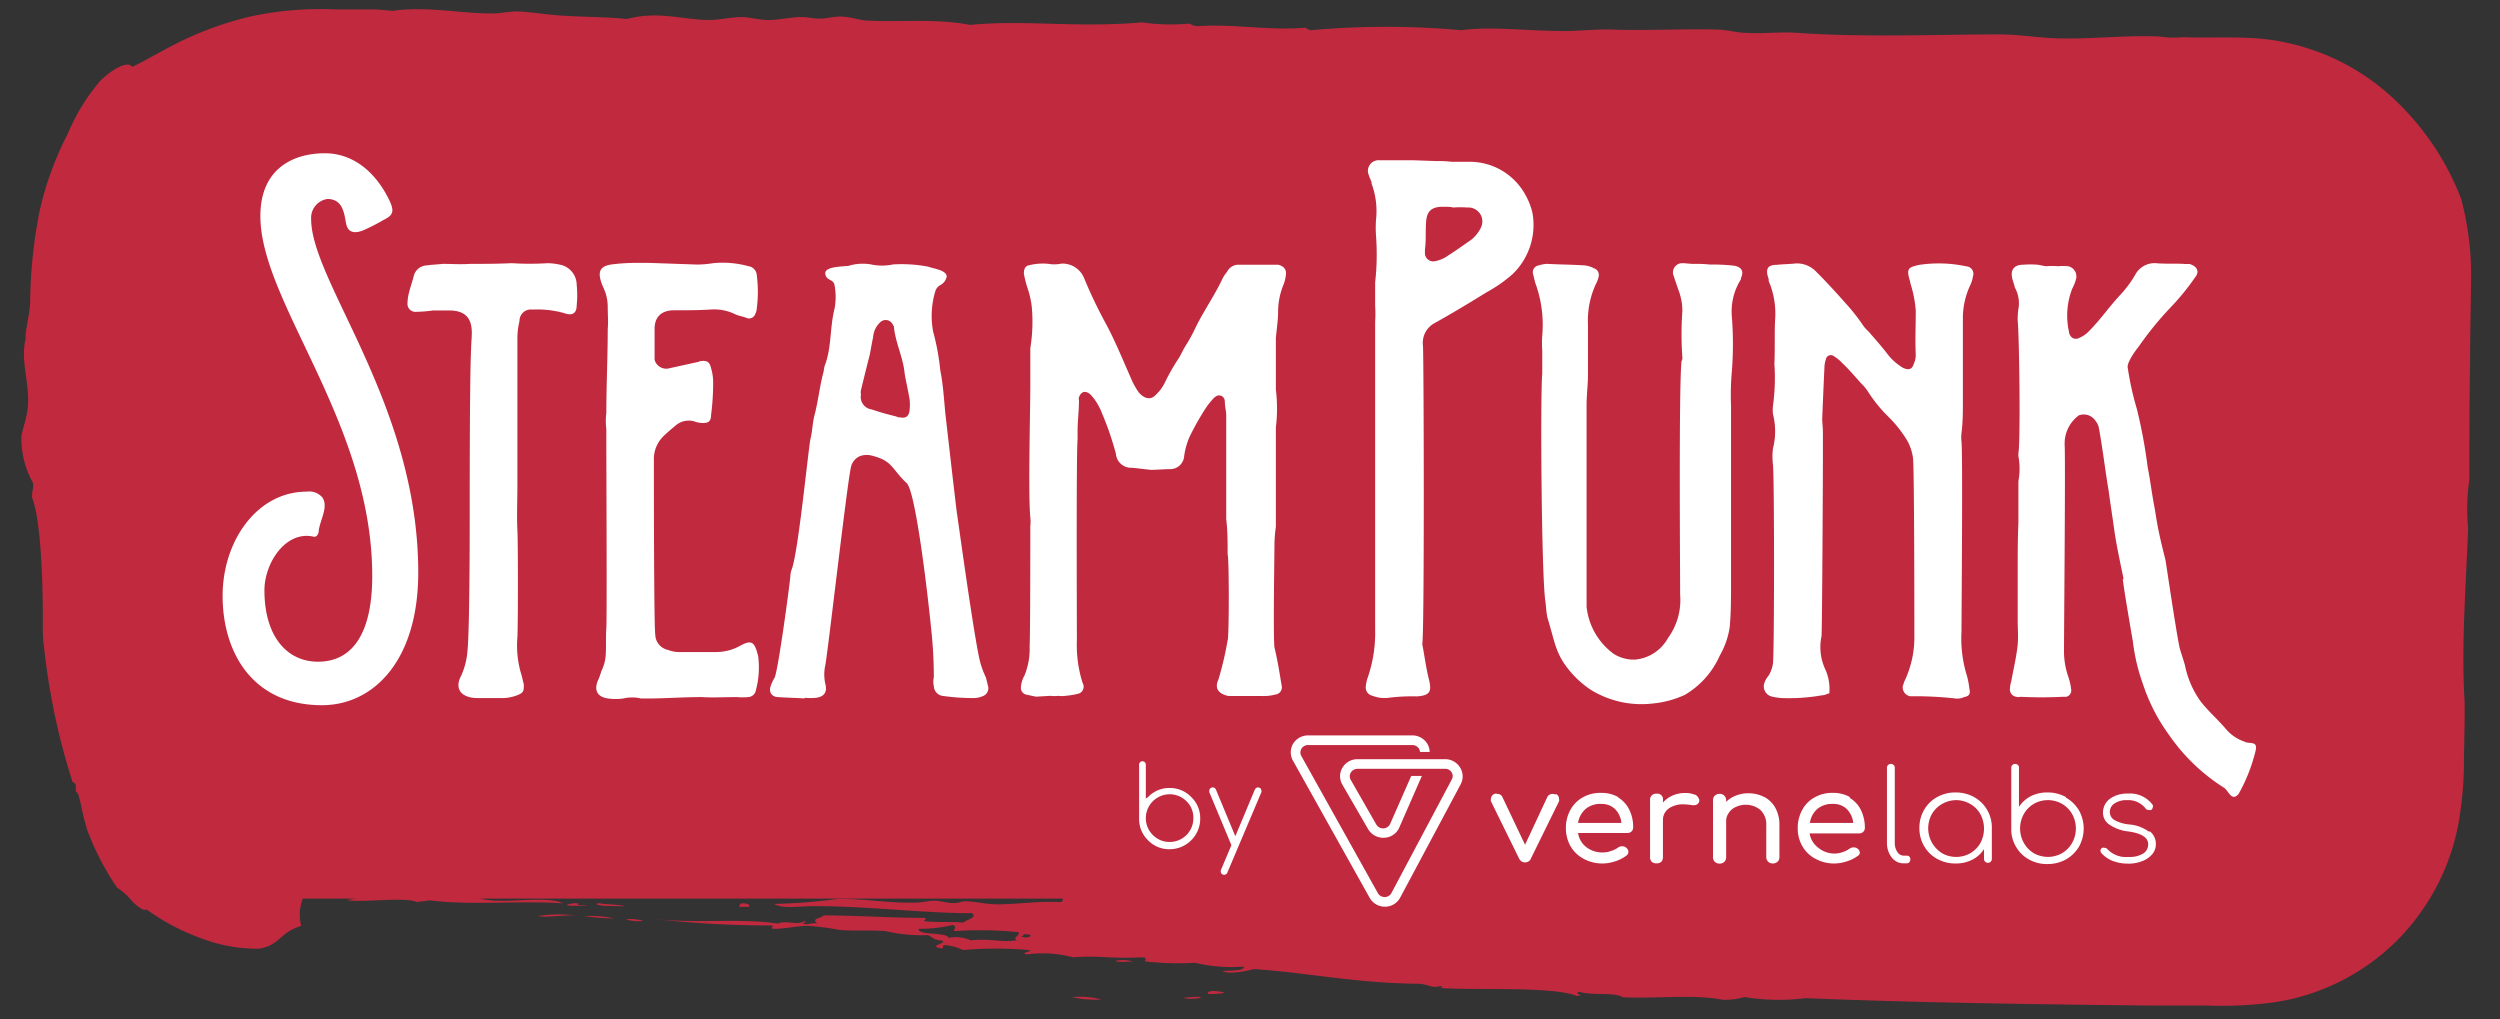 <svg id="Capa_1" data-name="Capa 1" xmlns="http://www.w3.org/2000/svg" viewBox="0 0 178.78 72.88"><rect x="0" y="0" width="178.78" height="72.88" fill="#333333" stroke="none"/><defs><style>.cls-1{fill:#c1293f;}.cls-2{fill:#fff;}</style></defs><title>steampunk</title><path class="cls-1" d="M87.6,71a6.91,6.91,0,0,1-1.21.08C86.28,70.74,87.28,70.89,87.6,71Z"/><path class="cls-1" d="M85.89,71.35c-.23.08-1.2.12-1.22,0C85,71.33,85.8,71.21,85.89,71.35Z"/><path class="cls-1" d="M81,68.76c-.36,0-1.14.08-1.22-.05A2.38,2.38,0,0,1,81,68.76Z"/><path class="cls-1" d="M78.77,71.48a8,8,0,0,1-2.1-.17A5.9,5.9,0,0,1,78.77,71.48Z"/><path class="cls-1" d="M53.57,64.85h-.69a.21.21,0,0,1,.15-.25C53.49,64.59,53.61,64.69,53.57,64.85Z"/><path class="cls-1" d="M46,65.84a2.3,2.3,0,0,1-1.23-.11A4,4,0,0,1,46,65.84Z"/><path class="cls-1" d="M42.77,64.58c.54.12,1.5.08,1.93.23C44,64.78,42.3,64.83,42.77,64.58Z"/><path class="cls-1" d="M41.8,65.51a8,8,0,0,1,2.1.17A14.85,14.85,0,0,1,41.8,65.51Z"/><path class="cls-1" d="M41.45,65.51c-.94-.16-2.13.14-3,0A9.82,9.82,0,0,1,41.45,65.51Z"/><path class="cls-1" d="M41.39,64.66c-.1,0-.2,0,0,.06,1.63,0-.66.12-.87,0C40.62,64.63,41.33,64.51,41.39,64.66Z"/><path class="cls-1" d="M2.3,35.61c.62,1.54.78,6,.76,9,0,.44,0,1.2.08,1.56a48,48,0,0,0,2.05,9.75.39.39,0,0,1,.23.21l0,0h0v.44h0v0l.06.08a.43.43,0,0,0,.11.12l.13.49a4.13,4.13,0,0,1,.1.46l.13.59c.1.38.2.77.31,1.11l.34.84a19.3,19.3,0,0,0,1.77,3.21,5.08,5.08,0,0,1,1.1,1c.41.4.84.71,1,.56a16,16,0,0,0,4,2.1,11.06,11.06,0,0,0,4.07.71c1.54-.28,1.37-1.11,3-1.63a3.09,3.09,0,0,1,.09-1.87.19.19,0,0,0,0-.08l.58,0h3.3a3.5,3.5,0,0,0-.68.12c1.32.17,4.11-.26,5,.13.23-.06.64-.06.86-.13,3.07.39,6.4,0,9.58.22-1.33-.61-4.24.11-5.94-.34H76c0,.09,0,.19-.14.25-1.61-.08-3,.15-4.51.16-.88,0-1.48-.19-2.27-.22-.39,0-.41.12-.86.13s-1-.17-1.41-.17-.68.11-1.2.13c-1.85.09-3.87-.3-5.76-.25a38.45,38.45,0,0,1-4.5.35c.66.39,1.84.14,3,.16,3.74,0,8,.53,11.17.5.37.32-.33.44-.65.68-1-.09-1.72,0-2.61-.09-.49-.06.24-.17-.19-.25-2.34,0-4.45-.16-7.15-.18-.26.23-.93.23-.48.56a3.05,3.05,0,0,0-.69.07c-.71,0,0-.09-.19-.24-.47.37-1.42-.08-1.9.2-3.17-.44-5.8.07-9.42-.4a72.8,72.8,0,0,0,8.74.53c.68,0-.12.19.36.24.91,0,1.6-.21,2.42-.21a18.63,18.63,0,0,1,2.28.29c1,.09,2.24,0,3.31.09a11.22,11.22,0,0,0,3,.28c.42.17.26.31,1.08.41.14.22-.9.34-.31.5s.09-.21.5-.19a3.69,3.69,0,0,1,1.25.35,26.39,26.39,0,0,1,4.7,0c.5.07-.75.19-.15.31a8.52,8.52,0,0,1,3.32.21c1.81-.15,2.83.12,4.86,0,.68,0,.06.31.37.3a21,21,0,0,0,3.49.09,11.07,11.07,0,0,0,3.49.27c.06.3-.83.28-1.53.32.45.27,1.76,0,2.24-.14,3.9.26,7.17,1,11.74,1.05.68,0,1,.35,1.57.17.22,0,.19.12,0,.13,2.52.19,8.13-.14,9.79.58.7-.12-.27-.09.15-.31,1,.3,2.51,0,3.16.4,2.56.1,5.11-.23,7.14.18a5.29,5.29,0,0,0,1.55-.2,15,15,0,0,0,4.35.08c8.1.33,16.42.44,24.76.53l4,0a27.67,27.67,0,0,0,4.94-.26,15.76,15.76,0,0,0,8.46-4.25,16,16,0,0,0,4.5-8.3,25.45,25.45,0,0,0,.43-4.92l.05-2.5,0-1.53c-.26-3.9.12-8.65.25-12.37a14.43,14.43,0,0,1,.09-3.48c0-2.61,0-5.54.05-8.38,0-1.94.05-3.86.07-5.67a21.49,21.49,0,0,0-.7-6,19.14,19.14,0,0,0-4.77-7.13,16.15,16.15,0,0,0-7.83-4.09c-2.41-.53-4.83-.28-7.27-.37A9.45,9.45,0,0,1,155,2.68a8.6,8.6,0,0,0-.9-.08c-2.4-.08-4.89.24-7.29.13-1.45-.08-2.55-.27-3.84-.27-4.19,0-9.67.23-14.45-.11-1.24-.09-2.48.08-3.64,0-.65,0-1.28-.2-1.94-.23-2.2-.08-5.19.08-7.48,0-1.17-.06-2.4.1-3.64.1-2.65,0-5.16-.36-7.31-.06a60.35,60.35,0,0,0-10.78,0,.8.8,0,0,1-.37-.18c-2.56.23-5.17-.29-7.66-.11-.43,0-.43-.13-.71-.18a14.05,14.05,0,0,1-3.31-.09c-4.77.41-8.29-.2-12.33.18-2.23-.45-4.78-.2-7.15-.3-.65,0-1.29-.26-1.94-.29s-1,.12-1.55.14-.86-.11-1.4-.11c-.72,0-1.5.19-2.25.21S53.64,1.22,53,1.22s-1.53.2-2.25.21c-1.93,0-3.62-.68-5.92-.07-1.49-.16-3.07-.13-4.89-.26-1-.07-2.15-.27-3-.28-.5,0-1.08.12-1.56.14C33,1,30.57.41,28.06.78c-.43-.05-.89-.09-1.38-.11l-2.79,0A23.92,23.92,0,0,0,18,1.16a24.33,24.33,0,0,0-5,1.76c-1.44.71-2.62,1.43-3.56,1.87-.2-.44-1.26,0-2.28,1A14.42,14.42,0,0,0,4.84,9.58a23,23,0,0,0-2,5.48,34.66,34.66,0,0,0-.68,6.4c0,.64-.15,1.27-.25,1.92l-.08.48,0,.24,0,.13a2.72,2.72,0,0,0-.08.47C1.57,26.07,2.1,27.51,2,29c-.07,1-.47,1.83-.47,2.29a6.46,6.46,0,0,0,.83,3.24C2.41,35.09,2.26,35.08,2.3,35.61ZM72.71,67.24c-1.26.18-1.63-.14-3.3,0a2.63,2.63,0,0,0-1.58-.17c-.09-.44-2.2-.14-2.14-.65a9.8,9.8,0,0,0,2.42-.27c.46.08-.08.43.2.43a28.09,28.09,0,0,1,4.53.08C72.94,67,72.38,67,72.71,67.24Zm.32-.31c.14,0,.2-.05.17-.12C74.22,66.8,73.41,67.23,73,66.93Z"/><path class="cls-2" d="M29.91,40.94c0,6.33-3.22,9.49-6.89,9.49-5,0-7.1-3.83-7.1-7.81s2.5-7.46,6-7.46a1.24,1.24,0,0,1,1.13.41c.46.67-.16,1.59-.26,2.4,0,.21-.15.46-.36.41-2-.46-3.52,1.89-3.52,3.83,0,3.32,1.63,5.11,3.83,5.11,2.45,0,3.88-2,3.88-6.13,0-11-8-19.56-8-25.74,0-3.47,2.45-4.49,4.6-4.49s3.73,1.48,4.65,3.42c.3.66.3,1-.41,1.33a13.72,13.72,0,0,1-1.48.76c-.51.21-1,.21-1.18-.3s-.1-1.94-1.38-1.94a1.36,1.36,0,0,0-1.17,1.43C22.25,20.15,29.91,28.93,29.91,40.94Z"/><path class="cls-2" d="M29.76,22.3a.57.57,0,0,1-.62-.62,3.32,3.32,0,0,1,.11-.76c.1-.41.25-.82.35-1.23a1,1,0,0,1,.92-.71c.36-.06.77-.06,1.13-.11.66,0,1.32.05,1.94,0,1,0,2,0,3-.05a20.51,20.51,0,0,0,2.6,0,4.48,4.48,0,0,1,.82.1,1.48,1.48,0,0,1,1.23,1.43,7.41,7.41,0,0,1,0,1.49c0,.56-.31.76-.87.56a7,7,0,0,0-2.3-.26.81.81,0,0,0-.92.82A5.28,5.28,0,0,0,37,24.24c0,1.53,0,9,0,10.52,0,1.07-.05,2.09,0,3.16.05.82.05,6.79,0,7.66a7.1,7.1,0,0,0,.3,2.71l.16.66c0,.41,0,.56-.36.72a3,3,0,0,1-1.33.25H34.05c-1.13-.05-1.54-.71-1.08-1.58a5.26,5.26,0,0,0,.46-1.79c.16-1.63.16-8.37.16-10,0-1.89,0-9.7.1-11.59,0-.36.05-.76.05-1.17,0-1.08-.51-1.59-1.63-1.59-.36,0-.72,0-1.13,0v0A10.24,10.24,0,0,1,29.76,22.3Z"/><path class="cls-2" d="M49.88,18.92a7.77,7.77,0,0,0,1.12-.1,6.92,6.92,0,0,1,2.5.21.7.7,0,0,1,.62.66,9.2,9.2,0,0,1,0,2.35,1,1,0,0,1-.11.41.47.47,0,0,1-.56.31c-.25-.11-.56-.16-.82-.26a3.43,3.43,0,0,0-1.88-.36c-.87.05-1.69.05-2.56.05s-1.38.46-1.38,1.33c0,.61,0,1.18,0,1.79,0,.1,0,.25,0,.41a.86.86,0,0,0,1.08.61l2.09-.46a.18.18,0,0,1,.15-.05c.41-.05.62.05.72.51a3.6,3.6,0,0,1,.15,1,18,18,0,0,1-.15,2.35c0,.51-.26.61-.77.56a1.71,1.71,0,0,1-.41-.1,1.44,1.44,0,0,0-1.38.31c-.3.25-.61.51-.86.76a2.28,2.28,0,0,0-.67,1.69c0,.46,0,12,.1,12.46a1.14,1.14,0,0,0,.92,1.12,2.18,2.18,0,0,0,.82.15c.87,0,1.74,0,2.6,0a3.58,3.58,0,0,0,1.64-.4c.92-.52,1.12-.36,1.38.71a6.29,6.29,0,0,1-.16,2.4.59.59,0,0,1-.56.51,4.15,4.15,0,0,1-.81,0c-.82,0-1.69.05-2.51,0-1.32,0-2.6.1-3.88.1-.15,0-.3,0-.46,0a2.73,2.73,0,0,0-1.27,0,3.91,3.91,0,0,1-1.08,0c-.76-.1-1-.56-.76-1.22A4.4,4.4,0,0,0,43,48a3.05,3.05,0,0,0,.31-1.07c.05-.61,0-1.33.05-2s0-12.16,0-12.77V30.67a4.23,4.23,0,0,1,0-1.12c0-2,.1-4,.1-6,.05-.51,0-1.07,0-1.58a3.21,3.21,0,0,0-.35-1.48c0-.05-.06-.11-.06-.16-.35-.92-.15-1.32.77-1.43a14.71,14.71,0,0,1,1.48-.1h1.13Z"/><path class="cls-2" d="M70.31,49.77a1.69,1.69,0,0,1-.72.15,15.29,15.29,0,0,1-2.14-.15.73.73,0,0,1-.67-.71,1.3,1.3,0,0,1,0-.62,32.28,32.28,0,0,0-.2-3.57c-.41-4-1.18-9.81-1.74-10.32-1.07-1-1-1.58-2.4-1.94a1.45,1.45,0,0,0-.92,0,1.09,1.09,0,0,0-.66.77c-.26,1-1.64,13.12-1.84,14.19a3,3,0,0,0,0,1.33c.15.56-.05.92-.66,1a4.48,4.48,0,0,1-.82,0v.05c-.61-.05-1.28-.05-1.89-.1-.41,0-.67-.31-.56-.71a2.73,2.73,0,0,1,.3-.67c.26-.51,1.08-6.64,1.13-7.25a1.54,1.54,0,0,1,.1-.51c.46-1.23,1.12-8,1.33-9.29.15-.57.15-1.18.3-1.74.26-1,.36-2,.62-3,.05-.16.05-.31.1-.51.51-1.28.36-2.71.71-4.09a4.61,4.61,0,0,0,0-1.69c-.05-.25-.2-.3-.36-.4a.49.49,0,0,1-.3-.51c.1-.41,1.12-.41,1.53-.46h.1a3.47,3.47,0,0,1,1.64-.11,3.82,3.82,0,0,0,1.58,0,10,10,0,0,1,2.5.16c.41.15,1.33.25,1.33.71a.87.87,0,0,1-.46.61.74.74,0,0,0-.36.46,6.08,6.08,0,0,0-.15,2.86,16.72,16.72,0,0,1,.51,2.76c.2,1,.26,2,.36,3.07.15,1.32.66,5.77.81,7,.16,1.08,1.38,10,1.74,11a6.49,6.49,0,0,0,.36.92l.15.62A.59.59,0,0,1,70.31,49.77ZM65.05,28.58c-.11-.67-.26-1.28-.36-1.89-.1-1.13-.67-2.2-.77-3.37l-.05-.05A.56.56,0,0,0,63,23a1.58,1.58,0,0,0-.56,1.12c-.1.41-.15.82-.25,1.28-.21.82-.41,1.63-.62,2.5a.67.67,0,0,0,0,.31.9.9,0,0,0,.77,1.07c.61.21,1.17.36,1.78.51a.28.28,0,0,0,.21.05c.41.1.66-.05.71-.46A3.47,3.47,0,0,0,65.05,28.58Z"/><path class="cls-2" d="M74.08,49.82l-.71-.15a.5.5,0,0,1-.36-.56,2,2,0,0,1,.26-.82,5,5,0,0,0,.36-2.09c.05-.72.05-7.87.05-8.58a2.6,2.6,0,0,0,0-.62c-.16-1.63,0-7.81,0-9.39V24.9a11.75,11.75,0,0,0,.1-3,6.5,6.5,0,0,0-.31-1.33,7.58,7.58,0,0,1-.25-1c0-.36.1-.56.41-.61a4,4,0,0,1,1.58-.06,2.83,2.83,0,0,0,.71-.05,1.67,1.67,0,0,1,1.59,1,33.66,33.66,0,0,0,1.58,3.31c.66,1.23,1.18,2.51,1.74,3.78a5.69,5.69,0,0,0,.61,1.13c.41.46.87.56,1.23.15a3,3,0,0,0,.66-.92,15.13,15.13,0,0,1,1-1.74c.15-.25.26-.51.41-.76a12.19,12.19,0,0,0,.76-1.38c.57-1.17,1.33-2.25,1.89-3.42a2.25,2.25,0,0,1,.36-.56.9.9,0,0,1,.82-.51H91.4c.41.1.61.35.56.71a3,3,0,0,1-.15.66,5.11,5.11,0,0,0-.41,2c0,.61-.11,1.27-.16,1.89v3.67a11.17,11.17,0,0,1,0,2.71c0,.51,0,6.59,0,7.1a10,10,0,0,0-.1,1.22c0,.62-.1,6.74,0,7.41.21.87.36,1.79.51,2.71a.52.52,0,0,1-.46.66,3.17,3.17,0,0,1-1,.1c-.71,0-1.38,0-2.09,0h-.26c-.71-.15-1-.56-.71-1.17a23.45,23.45,0,0,0,.66-2.81c.11-.21.11-5.93,0-6.13,0-.87,0-1.74-.1-2.55V29.7c0-.31-.1-.61-.1-1,0-.15-.1-.36-.31-.41s-.35.05-.51.21a5.76,5.76,0,0,0-.46.56,18.39,18.39,0,0,0-1.27,2.24,5.33,5.33,0,0,0-.36,1.33,1,1,0,0,1-1,.92c-.46,0-.92.05-1.38.05l-1.33-.15a1.09,1.09,0,0,1-1.17-1,21.13,21.13,0,0,0-1-2.91,4.16,4.16,0,0,0-.77-1.28c-.36-.36-.71-.3-.87.15a.34.34,0,0,0,0,.21c0,.77-.1,1.48-.1,2.2v.61c-.1,1.07-.05,13.22-.05,14.35a9,9,0,0,0,.41,3.06.52.52,0,0,1-.31.77,5.88,5.88,0,0,1-.92.15,1.74,1.74,0,0,1-.51,0,2.12,2.12,0,0,1-.56,0v0Z"/><path class="cls-2" d="M102.73,11.52a7.81,7.81,0,0,1,1.08.05H105A4.54,4.54,0,0,1,109.12,14a4.82,4.82,0,0,1,.46,1.18,4.87,4.87,0,0,1-1.43,4.44,10,10,0,0,1-1.84,1.28c-1.23.76-2.5,1.53-3.78,2.24a1.6,1.6,0,0,0-.77,1.59c.06,1,.11,20.37-.05,21.34.16.82.26,1.64.46,2.45s.21,1.23-.87,1.28a13.34,13.34,0,0,0-2,.1,2.37,2.37,0,0,1-1.17-.15.6.6,0,0,1-.46-.66,2.64,2.64,0,0,1,.15-.67A9.8,9.8,0,0,0,98.34,45c0-1.23,0-20.78,0-22a8.36,8.36,0,0,0,0-1.12c0-.56,0-1.13,0-1.69a18.07,18.07,0,0,0,.06-3.37,7.67,7.67,0,0,1,0-1.07,5.73,5.73,0,0,0-.31-2.61c0-.2-.15-.4-.2-.61a.76.76,0,0,1,.76-1.07h1.48c.36,0,.72,0,.92,0Zm.82,3.27H103c-.61.05-.92.3-1,.92s0,1.43-.1,2.14c0,.1,0,.21,0,.31a.6.6,0,0,0,.76.51,2.35,2.35,0,0,0,.92-.41c.57-.36,1.13-.77,1.64-1.12a2.54,2.54,0,0,0,.71-.92,1,1,0,0,0-1-1.38,6.27,6.27,0,0,0-1,0A1.91,1.91,0,0,0,103.55,14.79Z"/><path class="cls-2" d="M110.29,26.69c0-.51,0-1.08,0-1.59a8.1,8.1,0,0,1,0-1.12,8.69,8.69,0,0,0-.51-3.78l-.15-.61a.49.49,0,0,1,.41-.61,2.18,2.18,0,0,1,.61-.11c.87.05,1.79.05,2.66.11a1.67,1.67,0,0,1,.66.2.5.5,0,0,1,.36.56,1.76,1.76,0,0,1-.2.56,6.19,6.19,0,0,0-.57,2.91c0,1.18,0,2.4,0,3.58,0,.71-.1,1.43-.1,2.2,0,1.12,0,13.27,0,14.4a4.79,4.79,0,0,0,1.94,3.37,2.71,2.71,0,0,0,1.53.41,3,3,0,0,0,2.35-1.54,4.62,4.62,0,0,0,.87-3.11c0-1.89-.1-14.86.1-16.7a.4.4,0,0,0,.06-.26,23,23,0,0,1,0-3.32,4.24,4.24,0,0,0-.31-1.58c-.1-.31-.21-.61-.31-.92a.66.66,0,0,1,.62-.92c.25,0,.51.05.76.05a10.12,10.12,0,0,1,1.23.05A13,13,0,0,1,124,19c.56.1.71.4.51.86a.52.52,0,0,1-.1.26,4.3,4.3,0,0,0-.56,2.55,25.12,25.12,0,0,1,0,3.88,18.38,18.38,0,0,0-.06,2.46c0,.56,0,12.15,0,12.66,0,1.07,0,2.2-.1,3.22a5.83,5.83,0,0,1-.71,2,6.1,6.1,0,0,1-2.51,2.81,7.14,7.14,0,0,1-2.29.61,6.91,6.91,0,0,1-4.45-1,7.06,7.06,0,0,1-1.43-1.28c-1.07-1.27-1.07-2-1.63-3.83-.1-.4-.1-.81-.16-1.22C110.24,41.24,110.14,28.42,110.29,26.69Z"/><path class="cls-2" d="M130.31,49.72a13.53,13.53,0,0,1-2.86.2,4,4,0,0,1-.71-.1.75.75,0,0,1-.56-1,1.72,1.72,0,0,1,.3-.51,2.38,2.38,0,0,0,.31-.87c.1-1.07.1-13.12,0-14.2a4.61,4.61,0,0,1,0-1.17,5,5,0,0,0,0-2.45,2.56,2.56,0,0,1,0-.61,14.64,14.64,0,0,0,.1-3c.05-1,0-2.09.05-3.11a5.94,5.94,0,0,0-.46-2.81c0-.05,0-.1,0-.15-.25-.67-.1-1,.56-1,.46-.05.92-.05,1.38-.1a1.89,1.89,0,0,1,1.43.56c.72.72,1.43,1.49,2.1,2.25a14.1,14.1,0,0,1,1.33,1.69c.15.2.35.35.51.56.4.46.76.87,1.12,1.33a3.93,3.93,0,0,0,1.17,1.07c.41.2.67.1.77-.26a1.58,1.58,0,0,0,.15-.66c-.05-1.07,0-2.09,0-3.17a8.6,8.6,0,0,0-.35-1.84,1.85,1.85,0,0,1-.06-.25c-.25-.87-.2-1,.67-1.18a9.4,9.4,0,0,1,3.37.11.53.53,0,0,1,.46.71,2.29,2.29,0,0,1-.21.67,5.58,5.58,0,0,0-.51,2.19v6c0,.82,0,1.58-.1,2.35a2.49,2.49,0,0,0,0,.61c.1.87,0,12.72,0,13.58a9,9,0,0,0,.36,3.07,5.36,5.36,0,0,1,.2,1c.1.36,0,.56-.35.61a1.16,1.16,0,0,1-.72.1,26.45,26.45,0,0,0-2.81-.15c-.1,0-.25,0-.36,0a.65.65,0,0,1-.51-.77c.06-.1.06-.2.11-.3a7.28,7.28,0,0,0,.71-3.27c0-.56,0-12.15-.1-12.72a3.52,3.52,0,0,0-.41-1.22,8.61,8.61,0,0,0-1.33-1.69A10.32,10.32,0,0,1,133.58,28a3.3,3.3,0,0,0-.51-.61c-.41-.46-.87-1-1.33-1.43a2.5,2.5,0,0,0-.56-.46.36.36,0,0,0-.61.21,1.81,1.81,0,0,0-.1.56c-.06,1.22-.11,2.45-.16,3.67,0,.31.05.62.05,1v2c0,.51-.05,12.1-.1,12.56a3.76,3.76,0,0,0,.31,2.45,3.5,3.5,0,0,1,.25,1.63C130.62,49.62,130.52,49.72,130.31,49.72Z"/><path class="cls-2" d="M161.31,53.65a11.9,11.9,0,0,1-1.22,3.12c-.52.61-.72-.26-1.08-.46a13.53,13.53,0,0,1-3.88-3.73,13.07,13.07,0,0,1-1.89-3.68v0a13.53,13.53,0,0,1-.71-3c-.05-.31-.72-4.14-.72-4.5h.05c-.2-1-.51-2.39-.66-3.47s-.31-2.09-.41-2.86c-.2-1.12-.46-3.27-.71-4.54a1.13,1.13,0,0,0-.21-.41,1,1,0,0,0-1.22-.41,2.51,2.51,0,0,0-1,2.15c.06,1.27-.05,13.53-.05,14.75a5.57,5.57,0,0,0,.31,1.79,4.44,4.44,0,0,1,.2.87.47.47,0,0,1-.35.56c-.11,0-.16,0-.26,0-1,.05-2,.05-3,0a.67.67,0,0,1-.31,0,.54.54,0,0,1-.46-.51,2.59,2.59,0,0,1,.1-.61c.16-.87.36-1.69.46-2.61.05-.56,0-1.22,0-1.78V40.73c0-1.07,0-2.2.05-3.32v-3a4.89,4.89,0,0,0,0-1.79v-.2c.16-.92.06-8.48-.05-9.45a5.08,5.08,0,0,1,.05-.87,2.32,2.32,0,0,0-.25-1.53c-.05-.21-.1-.36-.15-.51-.21-.67,0-1.13.76-1.13a6.27,6.27,0,0,1,1,0c.1,0,.26.06.62.11a4.79,4.79,0,0,1,.86,0,3.49,3.49,0,0,1,.72,0,.74.74,0,0,1,.56.92,3,3,0,0,1-.26.66,5.28,5.28,0,0,0-.25,3.07c.05.46.41.66.77.46a2,2,0,0,0,.61-.41c.92-.92,1.48-1.79,2.35-2.71a8,8,0,0,0,1.07-1.48,1.57,1.57,0,0,1,1.53-.72c.67.05,1.33,0,2,.05h.31c.51.16.72.52.41.92a17.43,17.43,0,0,1-1.84,2.25,23.62,23.62,0,0,0-2.2,2.71s-.81,1-.81,1.48a21.26,21.26,0,0,0,.66,3,36,36,0,0,1,.77,4.14c.2,1,.3,1.94.51,3v0l.15.92c.15.87.41,1.94.61,2.71.06.3.67,4.54,1,6.23.1.41.25.81.4,1.33a6.61,6.61,0,0,0,1.13,2.6c.51.66,1.22,1.28,1.78,1.94a3,3,0,0,0,1.33.92C160.85,53.24,161.46,52.94,161.31,53.65Z"/><path class="cls-2" d="M104.41,54.88a1.25,1.25,0,0,0-1.07-.59H97.07A1.25,1.25,0,0,0,96,54.9a1.19,1.19,0,0,0,0,1.22l1.84,3.18a1.27,1.27,0,0,0,1.16.61,1.22,1.22,0,0,0,1.07-.74l1.61-3.68h-.76L99.42,58.9a.56.56,0,0,1-1,.06L96.6,55.78a.51.51,0,0,1,0-.53.55.55,0,0,1,.47-.27h6.27a.54.54,0,0,1,.47.25.51.51,0,0,1,0,.53L99.5,63.87a.54.54,0,0,1-.48.28h0a.55.55,0,0,1-.48-.27l-5.47-9.8a.52.52,0,0,1,0-.54.55.55,0,0,1,.47-.26H101a.56.56,0,0,1,.46.24.58.58,0,0,1,.09.25h.69a1.2,1.2,0,0,0-.2-.63,1.26,1.26,0,0,0-1-.55h-7.5a1.25,1.25,0,0,0-1.07.6,1.21,1.21,0,0,0,0,1.22l5.48,9.8a1.25,1.25,0,0,0,1.09.63h0a1.23,1.23,0,0,0,1.09-.65l4.33-8.11h0A1.2,1.2,0,0,0,104.41,54.88Z"/><path class="cls-2" d="M111.25,56.83a.47.47,0,0,0-.44,0,.38.38,0,0,0-.16.17l-1.59,3.41L107.44,57a.36.36,0,0,0-.15-.17.43.43,0,0,0-.22-.06.38.38,0,0,0-.19,0,.39.39,0,0,0-.26.37.29.29,0,0,0,0,.16l2,4.07a.57.57,0,0,0,.19.23.4.4,0,0,0,.26.07.44.44,0,0,0,.42-.3l2-4.07a.38.38,0,0,0,0-.17.37.37,0,0,0-.06-.21.4.4,0,0,0-.19-.15"/><path class="cls-2" d="M112.85,58.85a1.67,1.67,0,0,1,.54-1,1.62,1.62,0,0,1,1.1-.36,1.4,1.4,0,0,1,1,.36,1.64,1.64,0,0,1,.46,1ZM115.72,57a2.44,2.44,0,0,0-1.23-.3,2.53,2.53,0,0,0-1.3.32,2.27,2.27,0,0,0-.89.9,2.66,2.66,0,0,0-.32,1.3,2.61,2.61,0,0,0,.34,1.31,2.37,2.37,0,0,0,.94.89,2.79,2.79,0,0,0,1.36.33,3,3,0,0,0,.9-.16,2.6,2.6,0,0,0,.78-.4.32.32,0,0,0,.15-.27.4.4,0,0,0-.17-.31.41.41,0,0,0-.28-.09.47.47,0,0,0-.3.1,1.79,1.79,0,0,1-.5.24,1.73,1.73,0,0,1-.58.1,1.85,1.85,0,0,1-1.19-.39,1.56,1.56,0,0,1-.58-1h3.52a.4.4,0,0,0,.3-.11.38.38,0,0,0,.12-.29,2.73,2.73,0,0,0-.28-1.27,2.08,2.08,0,0,0-.79-.87"/><path class="cls-2" d="M121.25,56.85a1.79,1.79,0,0,0-.77-.14,2.12,2.12,0,0,0-.87.18,2,2,0,0,0-.69.5v-.17a.4.4,0,0,0-.46-.46.42.42,0,0,0-.46.46v4.06a.46.46,0,0,0,.12.35.5.5,0,0,0,.34.11.48.48,0,0,0,.35-.12.5.5,0,0,0,.11-.34V58.63a1,1,0,0,1,.41-.81,1.77,1.77,0,0,1,1.08-.3,4,4,0,0,1,.6.06l.14,0a.36.36,0,0,0,.37-.29s0-.05,0-.09-.1-.27-.28-.37"/><path class="cls-2" d="M126.17,57a2.41,2.41,0,0,0-1.15-.27,2.28,2.28,0,0,0-.87.16,2,2,0,0,0-.71.45v-.1a.45.45,0,0,0-.47-.47.47.47,0,0,0-.34.13.44.44,0,0,0-.13.34v4.05a.45.45,0,0,0,.13.34.51.51,0,0,0,.34.13.48.48,0,0,0,.34-.13.45.45,0,0,0,.13-.34V58.72a1,1,0,0,1,.19-.59,1.15,1.15,0,0,1,.5-.42,1.66,1.66,0,0,1,1.77.22,1.45,1.45,0,0,1,.41,1.12v2.23a.45.45,0,0,0,.13.34.51.51,0,0,0,.68,0,.45.45,0,0,0,.13-.34V59.05a2.55,2.55,0,0,0-.28-1.26,2,2,0,0,0-.8-.8"/><path class="cls-2" d="M129.43,58.85a1.61,1.61,0,0,1,.53-1,1.64,1.64,0,0,1,1.1-.36,1.37,1.37,0,0,1,1,.36,1.65,1.65,0,0,1,.47,1ZM132.29,57a2.39,2.39,0,0,0-1.23-.3,2.52,2.52,0,0,0-1.29.32,2.2,2.2,0,0,0-.89.9,2.66,2.66,0,0,0-.32,1.3,2.51,2.51,0,0,0,.34,1.31,2.31,2.31,0,0,0,.94.89,2.77,2.77,0,0,0,1.36.33,2.94,2.94,0,0,0,.89-.16,2.66,2.66,0,0,0,.79-.4A.31.31,0,0,0,133,61a.38.38,0,0,0-.16-.31.41.41,0,0,0-.28-.09.48.48,0,0,0-.31.1,1.72,1.72,0,0,1-.49.24,1.77,1.77,0,0,1-.58.1A1.83,1.83,0,0,1,130,60.6a1.57,1.57,0,0,1-.59-1h3.52a.42.42,0,0,0,.31-.11.38.38,0,0,0,.12-.29,2.86,2.86,0,0,0-.28-1.27,2.1,2.1,0,0,0-.8-.87"/><path class="cls-2" d="M136.38,61.19h-.23a.55.55,0,0,1-.47-.27,1.16,1.16,0,0,1-.18-.68V54.91a.25.25,0,0,0-.08-.2.26.26,0,0,0-.2-.08.28.28,0,0,0-.2.08.25.25,0,0,0-.08.2v5.33a1.7,1.7,0,0,0,.34,1.08,1.07,1.07,0,0,0,.87.42h.18a.29.29,0,0,0,.21-.08.26.26,0,0,0,.07-.19.28.28,0,0,0-.06-.2.23.23,0,0,0-.17-.08"/><path class="cls-2" d="M141.62,60.29a2,2,0,0,1-.73.73,2,2,0,0,1-1,.26,2,2,0,0,1-1-.26,2.1,2.1,0,0,1-.74-2.8,1.92,1.92,0,0,1,.74-.73,2,2,0,0,1,1-.27,2,2,0,0,1,1,.27,1.9,1.9,0,0,1,.73.73,2.19,2.19,0,0,1,0,2.07M141.17,57a2.69,2.69,0,0,0-1.32-.33,2.67,2.67,0,0,0-1.32.33,2.39,2.39,0,0,0-.93.91,2.52,2.52,0,0,0-.34,1.3,2.5,2.5,0,0,0,.34,1.3,2.39,2.39,0,0,0,.93.91,2.67,2.67,0,0,0,1.32.33,2.57,2.57,0,0,0,1.19-.27,2.14,2.14,0,0,0,.84-.76v.71a.27.27,0,0,0,.08.19.28.28,0,0,0,.2.08.26.26,0,0,0,.2-.08.27.27,0,0,0,.08-.19V59.25A2.48,2.48,0,0,0,141.17,57"/><path class="cls-2" d="M148.18,60.28a2,2,0,0,1-.73.74,2.11,2.11,0,0,1-1,.26,2.14,2.14,0,0,1-1-.26,2,2,0,0,1-.72-.74,2.12,2.12,0,0,1,0-2.07,1.94,1.94,0,0,1,.72-.73,2,2,0,0,1,1-.26,2,2,0,0,1,1,.26,2,2,0,0,1,.73.73,2.12,2.12,0,0,1,0,2.07M147.74,57a2.7,2.7,0,0,0-1.33-.33,2.6,2.6,0,0,0-1.19.27,2.28,2.28,0,0,0-.84.76V54.91a.24.24,0,0,0-.07-.2.28.28,0,0,0-.2-.08.26.26,0,0,0-.2.08.22.22,0,0,0-.08.2V59.3a2.4,2.4,0,0,0,.35,1.27,2.37,2.37,0,0,0,.93.9,2.61,2.61,0,0,0,1.3.32,2.7,2.7,0,0,0,1.33-.33,2.54,2.54,0,0,0,.93-.91,2.66,2.66,0,0,0,0-2.6,2.54,2.54,0,0,0-.93-.91"/><path class="cls-2" d="M153.68,59.48a2.74,2.74,0,0,0-1.41-.52,2.72,2.72,0,0,1-1.07-.32.67.67,0,0,1-.32-.59.71.71,0,0,1,.33-.59,1.5,1.5,0,0,1,.9-.24,1.57,1.57,0,0,1,1.32.59.3.3,0,0,0,.24.12l.14,0a.24.24,0,0,0,.14-.21.2.2,0,0,0,0-.15,2,2,0,0,0-1.77-.82,2.08,2.08,0,0,0-1.29.37,1.21,1.21,0,0,0-.5,1,1,1,0,0,0,.46.85,2.92,2.92,0,0,0,1.36.49c.94.13,1.41.44,1.41.91a.78.78,0,0,1-.34.66,1.85,1.85,0,0,1-1.08.25,1.81,1.81,0,0,1-1.49-.55.27.27,0,0,0-.22-.1.25.25,0,0,0-.16,0,.24.24,0,0,0-.05.38,2.09,2.09,0,0,0,.84.57,3.13,3.13,0,0,0,1.05.18,2.64,2.64,0,0,0,1-.17,1.74,1.74,0,0,0,.73-.49,1.11,1.11,0,0,0,.27-.74,1.15,1.15,0,0,0-.43-.91"/><path class="cls-2" d="M81.94,57.11,82.1,57a2.09,2.09,0,0,1,1.54-.65,2.11,2.11,0,0,1,1.55.65,2.08,2.08,0,0,1,.64,1.54,2.19,2.19,0,0,1-2.19,2.19,2.08,2.08,0,0,1-1.54-.64,2.1,2.1,0,0,1-.64-1.55V54.68a.22.22,0,0,1,.07-.17.21.21,0,0,1,.17-.07.24.24,0,0,1,.24.24Zm1.7,3.1a1.69,1.69,0,0,0,1.7-1.71,1.63,1.63,0,0,0-.49-1.2,1.68,1.68,0,0,0-1.21-.5,1.71,1.71,0,0,0-1.7,1.7,1.68,1.68,0,0,0,.5,1.21A1.66,1.66,0,0,0,83.64,60.21Z"/><path class="cls-2" d="M88.06,60.44l-1.58-3.79a.29.29,0,0,1,0-.09.24.24,0,0,1,.25-.25.28.28,0,0,1,.17.07l.06.1,1.38,3.32,1.39-3.32a.36.36,0,0,1,.07-.1.21.21,0,0,1,.17-.07.28.28,0,0,1,.17.07.29.29,0,0,1,.07.18.25.25,0,0,1,0,.08L87.77,62.4a.15.15,0,0,1-.06.09.24.24,0,0,1-.41-.17.19.19,0,0,1,0-.08Z"/></svg>